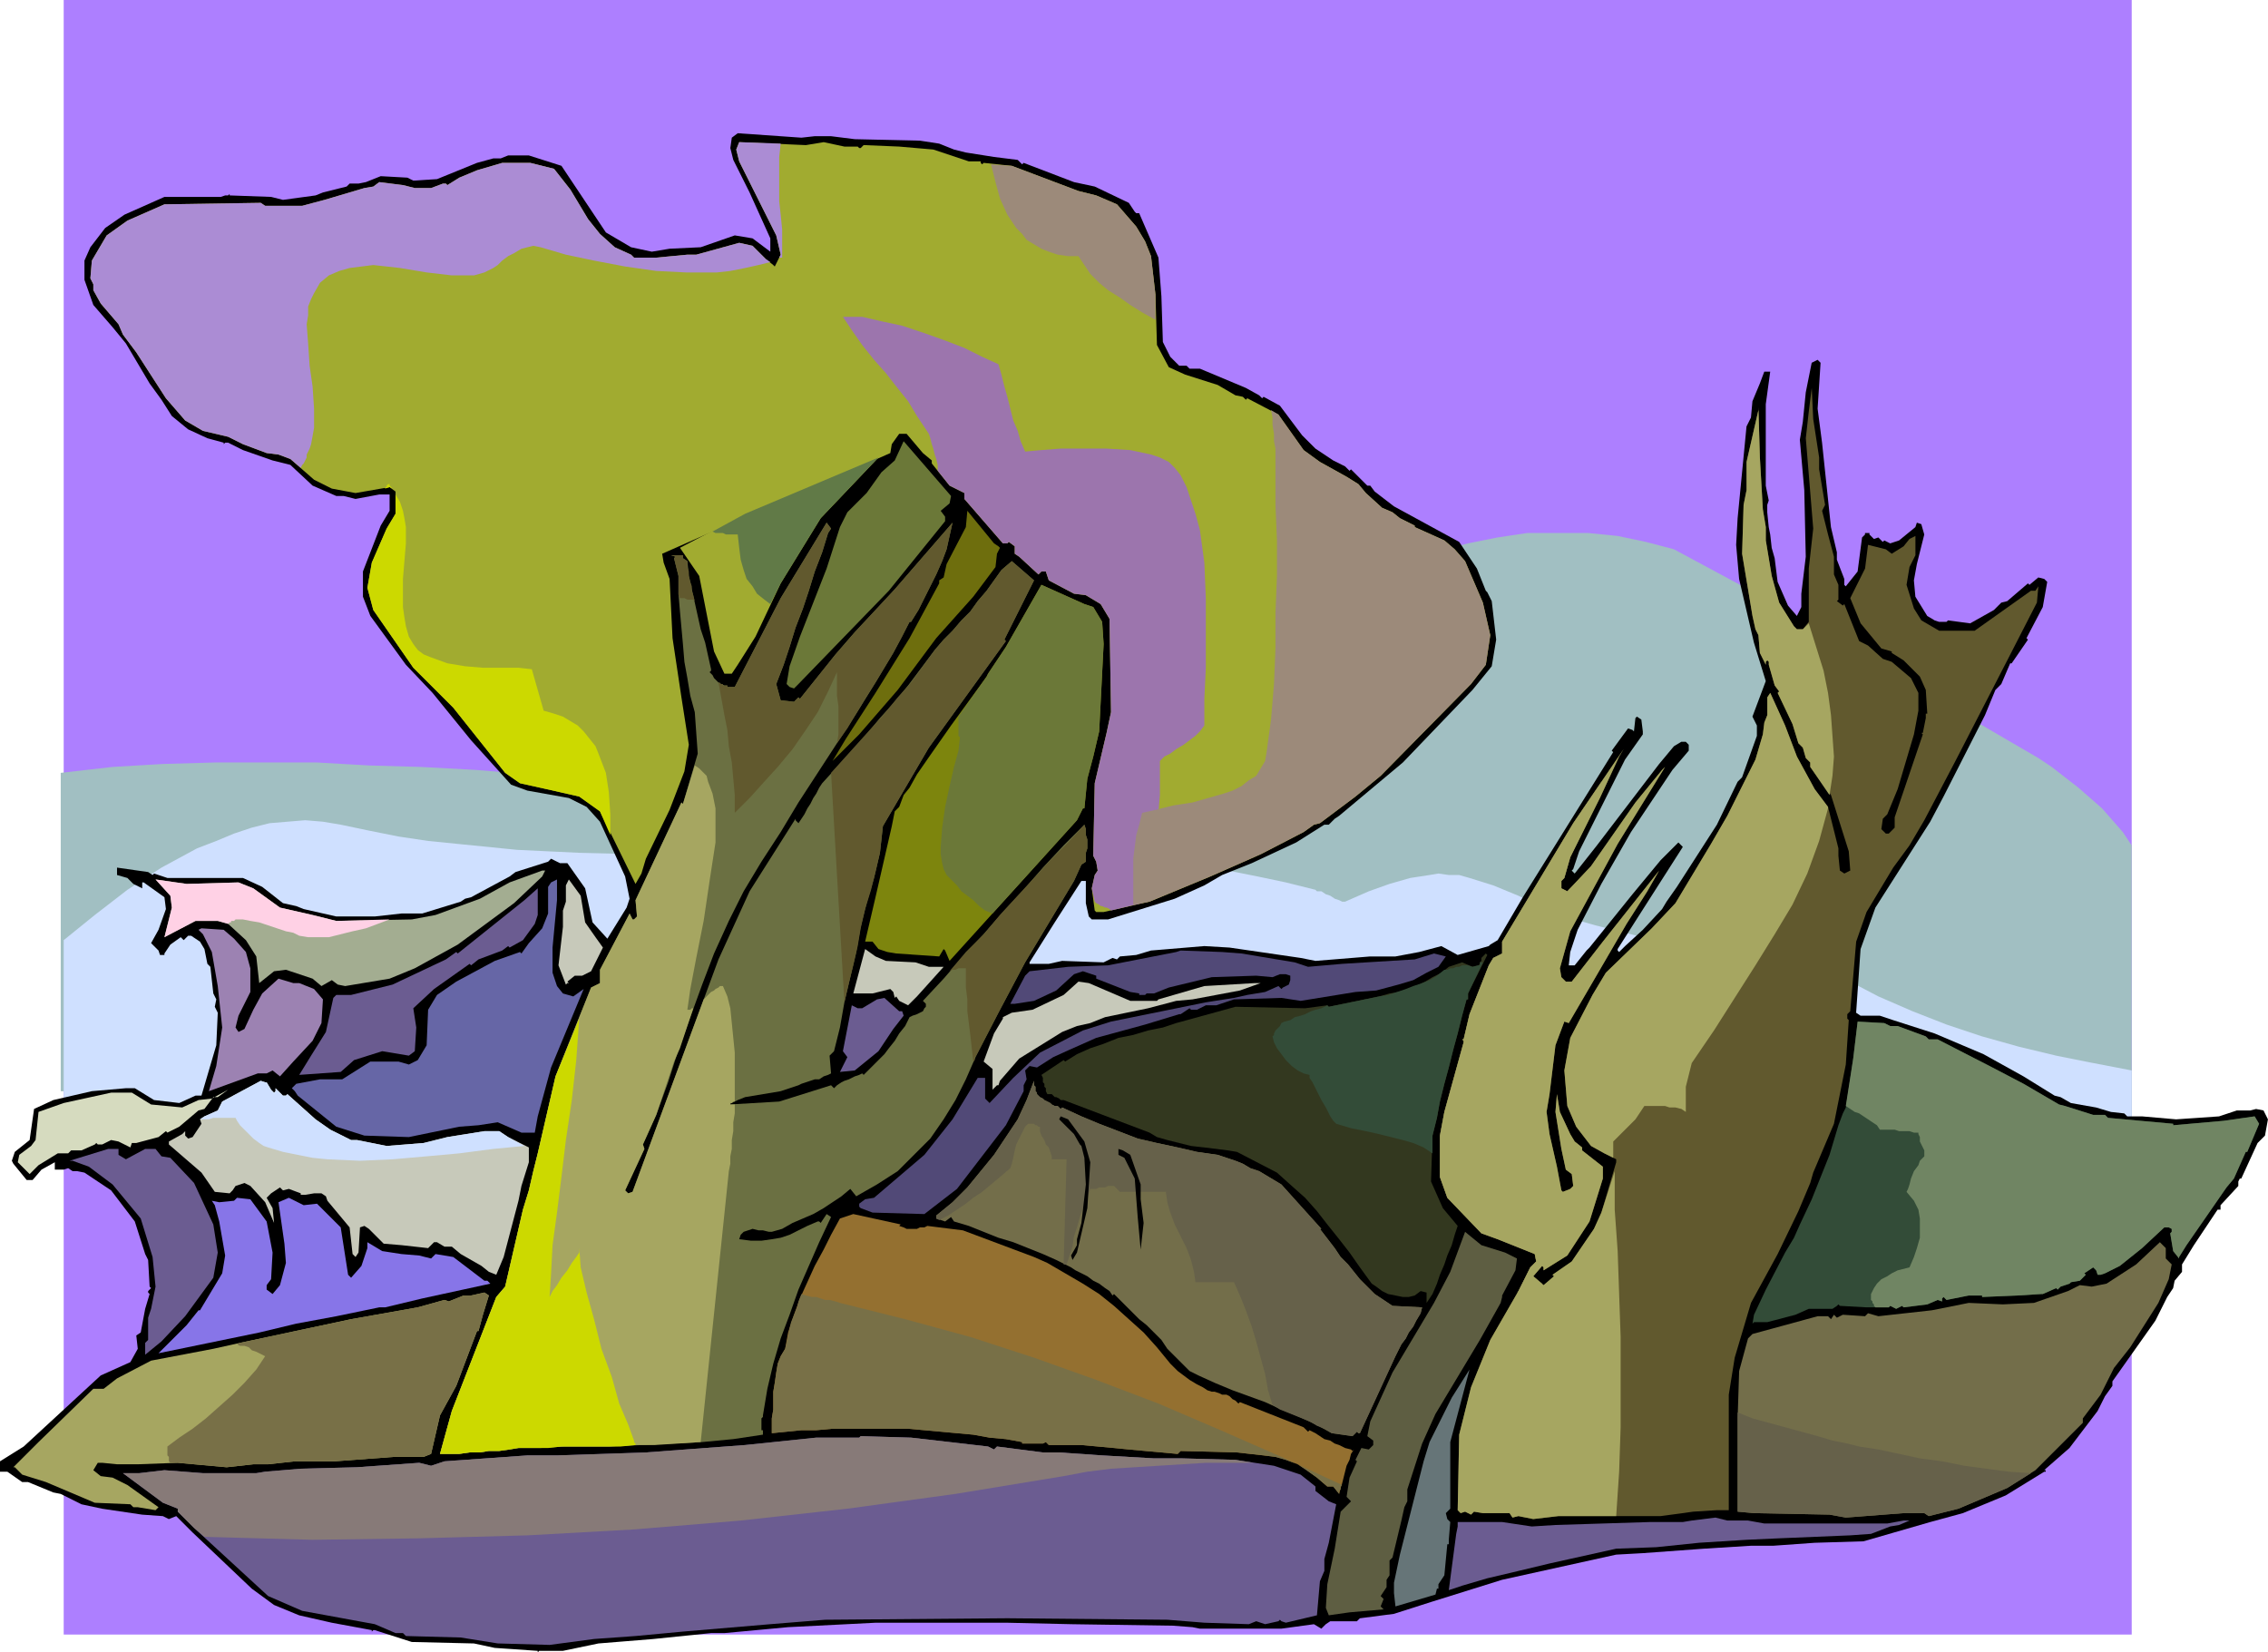 <svg xmlns="http://www.w3.org/2000/svg" fill-rule="evenodd" height="3.717in" preserveAspectRatio="none" stroke-linecap="round" viewBox="0 0 1531 1116" width="5.102in"><style>.pen1{stroke:none}.brush2{fill:#a1bfc2}.brush3{fill:#cfe0ff}.brush4{fill:#000}.brush5{fill:#a1ab30}.brush6{fill:#61592e}.brush7{fill:#6b7838}.brush14{fill:#c7c9ba}.brush15{fill:#6b5c91}.brush18{fill:#736e4a}.brush19{fill:#66614a}.brush21{fill:#334c38}.brush25{fill:#a6a661}.brush28{fill:#787047}</style><path class="pen1" style="fill:#ad7fff" d="M43 0h1396v1104H43V0z"/><path class="pen1 brush2" d="M635 460h65l-47 11-46 12-47 12-47 10-23 5-24 4-24 4-24 2-24 2-24 1-25-1-24-2-37-2-35-1-35-2h-69l-35 1-34 2-35 4v215l28 1h58l29-2 59-4 60-7 59-7 58-8 56-8 54-8h10l10-2 11-2 11-3 11-3 10-4 10-3 8-3 7-22 6-24 6-27 5-29 3-28 3-27 2-26v-23h2l3-1 2-2 3-1 3-2 3-1 3-1h1z"/><path class="pen1 brush2" d="M89 565h26l27 2 28 3 29 3 59 7 60 7 30 3 30 2 29 1 29 1 29-1 27-2 27-4 26-6 15-4 15-5 15-5 15-6 15-6 15-6 16-5 15-3 15-3 16-1 15-1h14l28-1 25-2 12-3 12-3 11-6 10-6 10-9 9-12 8-13 8-17 4-8 4-8 5-8 5-7 6-7 7-6 6-7 7-6 16-10 16-10 18-8 19-7 19-5 20-4 20-3h41l20 2 19 4 19 5 52 28 194 113 9 6 9 7 9 7 8 7 8 7 7 8 7 8 6 9v282h-55l-56-2-56-3-56-4-111-10-112-11-112-11-111-11-56-5-55-4-55-3-55-2h-22l-22 2-23 4-25 4-51 10-51 9-26 3-25 2h-24l-12-1-12-1-12-2-11-3-11-4-10-4-11-6-9-6-10-7-9-8-6-7-7-9-7-11-8-12-15-28-14-31-7-16-6-16-5-16-4-15-3-15-2-14-1-13 1-11z"/><path class="pen1 brush3" d="m1439 723-26-5-25-5-25-6-25-7-24-8-23-9-23-10-21-11v-4l-27-6-28-5-29-4-29-5-29-6-28-7-14-4-13-5-13-5-12-6-17-7-16-5-7-2h-7l-7-1-6 1-13 2-14 4-14 5-16 7h-2l-2-1-3-1-3-2-3-1-3-2h-3l-1-1-20-5-19-4-20-4-20-3-41-5-41-3-42-1-42-1h-42l-42 1-43 1h-84l-41-1-42-2-40-4-20-2-20-3-20-4-19-4-12-2-12-1-12 1-12 1-12 3-12 4-12 5-13 5-24 13-23 15-22 17-21 17v121l1 1h1l1 1h2v1l21 7 22 7 22 5 23 5 23 4 24 3 24 2 24 3 48 3 48 4 24 3 23 3 23 3 23 4 120 29 121 28 61 13 61 12 61 11 62 10 62 8 61 6 32 2 31 2 31 2h31l31 1 31-1 31-1 32-2 31-3 31-3 32-4 31-5 4-1h5l4-1 4-1 5-1h4l5-1 4-1V723z"/><path class="pen1 brush4" d="M550 92h11l16 2 44 1 13 2 10 4 8 2 19 3 16 2 3 3 1-1 34 13 14 3 23 11 4 6 1 1h2l13 30 2 26 1 31 5 10 6 6h5l2 2h7l31 13 9 5 2 2 1-1 11 6 15 20 9 9 12 8 8 4 3 3 1-1 11 11h2l3 4 13 10 44 24 12 18 6 15 1 1 3 6 3 26-3 18-13 16-47 49-43 36-3 2-4 4h-3l-19 12-30 14-20 8-12 7-20 9-45 14h-11l-2-2-2-9v-15h-3l-18 28-17 27v1h13l9-2 28 1 6-3 3 1 2-2 11-1 10-3 36-3 17 1 48 7 10 2 37-3h17l16-3 15-4 11 6 21-6 1-1 5-3 17-29 61-98-1-1 11-15 3 1 1 1 1-9 1-1 3 2 1 8v2l-12 17-31 62-4 12-1 1 2 2 15-19 42-55 10-12 5-3h3l2 2v4l-11 13-28 42-20 35-16 31-5 15-1 9h4l8-10 2-2 29-36 19-23 12-12 3 3-30 47-14 22v1l1 1 4-4 12-11 13-14 3-5 7-10 27-42 14-29 3-3 10-28v-7l-3-6 9-24-8-26-10-43-2-23 1-18 6-62 3-6 1-11 5-12 3-8h4l-3 22v55l2 10-1 3v5l1 10 1 5 1 9 2 7 2 16 7 16 6 7 3-6v-9l3-25-1-45-3-34 2-12 2-20 4-20 4-2 2 2-2 31 3 23 6 57 4 17v5l5 13v4l1 1 8-10 3-23 2-2v-1h3v1l3 3 3-1 3 3 1-1 4 2 6-2 11-9 1-3 3 1 2 7-5 20-2 11 1 11 8 13 5 3 3 1h5l1-1 15 2 16-9 5-5 4-1 14-12 1 1 6-5 4 1 2 2-3 17-11 21 1 1-11 16h-1l-6 14-4 4-7 17-28 55-9 17-37 58-10 28-3 43 3 2h13l9 3 28 9 33 14 27 15 21 13 4 1 7 4 17 3 10 3 9 1 2 2h10l23 2 29-2 12-4h9l4-1 5 1 3 6-2 11-5 5-11 24h-1l-1 2v3l-12 13v3h-2l-16 24-8 13v5l-5 6-1 5-4 6-8 16-29 41v3l-5 7-5 10-19 25-16 14-1 1h1v1h-1l-26 16-29 12-22 6-45 13-33 1-28 2h-15l-32 2-41 3-18 1-77 17-48 15-25 8-23 3-2 2h-18l-3 2-3 3-5-3-22 3h-55l-5-1-13-1-68-1-44-1h-89l-59 3-43 4h-9l-39 4-37 3-24 5h-16l-1 1v-1l-29-2-14-3-42-1-25-8h-1l-1 1v-1l-27-5-22-5-17-7-15-11-40-38-11-11-5 2-4-2-14-1-27-4-14-3-14-7-5-1-17-7h-4l-10-7H0v-7l16-10 52-48 20-9 5-9-1-9 3-2 3-16 3-10-1-1v-1l2-2-1-1-1-18-2-4-7-22-16-21-18-12-5-1h-3l-3-2-3 1h-6v-5l-9 5-6 7h-4l-9-11-1-2 2-6 10-8 3-21 13-6 26-6 23-2h6l13 8 17 2 11-5h4l10-34 1-22-2-4 1-5-2-4-2-18-2-2-2-10-3-5-6-4h-2l-3 3-2-2-7 5-4 6v1h-3l-1-3-5-5 5-9 5-14-1-8-14-10h-1v4l-6-3-4-4-7-2v-5l21 3 3 2 1-1 9 3h51l13 6 14 11 9 2 5 2 22 5h26l18-2h14l26-8 3-2 4-1 26-14 4-3 22-7 2-2 6 3h5l12 17 5 23 10 11 13-21 2-6-3-15-17-37-9-10-12-6-28-5-11-4-27-30-26-32-18-19-24-33-5-13v-17l12-31 6-10v-11h-7l-16 3-8-2h-5l-16-7-15-14-12-3-20-7-10-5h-2l-1 1v-1l-11-3-13-6-11-9-7-11-8-11-16-27-9-11-13-15-6-17v-13l4-9 10-13 13-9 27-12h38l3-1h2l1-1v1l28 1 8 2 22-3 5-2 12-3 4-1 2-2h6l5-1 10-4 18 1 4 2 16-1 27-11 11-3h5l5-2h14l22 7 16 24 14 21 17 10 14 3 12-2 21-1 23-8 12 2 12 9v-9l-14-31-11-22-2-8 1-7 4-3 43 3 9-1z"/><path class="pen1 brush5" d="m556 96 14 3h9l1 1h1l2-2 24 1 23 2 24 8h8v1l1 1 1-1 19 2 45 17 12 3 14 6 13 15 6 10 4 10 3 26 1 34 8 15 11 5 22 7 12 7 5 1 2 2 1-1 21 11 17 24 11 8 18 10 8 5 5 6 11 10 7 3 5 4 10 5v1l20 9 7 6 7 8 12 28 5 22-3 20-10 13-61 62-17 14-24 18-4 1-7 5-29 15-34 15-41 17-31 7h-5l-1-1-2-15 2-9 2-3-1-6-2-4 1-49 8-34 3-14-1-63-6-10-10-6-8-1-17-9-2-6h-3l-2 2-13-12-3-2v-5l-4-3-1 1h-3l-26-30v-4l-10-5-12-15v-2l-6-5-11-13h-5l-5 7-1 6-154 68 1 6 4 11 2 40 6 40 5 32-3 18-10 26-16 33-3 10-4 7-24-49-14-10-22-5-18-4-10-7-35-44-27-27-27-39-4-15 3-17 10-23 6-10v-15l-4-3-23 4-16-3-12-6-16-14-8-3-8-1-16-6-10-5-17-4-12-7-13-15-20-31-9-12-3-7-12-14-5-9v-4l-2-4 1-12 10-17 14-10 25-11 65-1 3 2h25l15-4 27-8 6-1 4-3 16 2 8 2h11l8-3h2l1 1 8-5 12-5 17-5h19l16 4 11 14 12 20 8 10 10 9 11 5 2 2h15l21-2h6l29-8 9 2 9 9 5 4 1 1 4-8-3-13-11-22-14-28-2-8 2-5 45 2 12-2z"/><path class="pen1 brush6" d="M1228 309v8l4 24-2 4 4 16 4 15v12l3 7v10l-1 1 4 3 1-1 10 25 6 3 10 9 6 2 13 11 5 10v12l-3 16-11 37-7 17-3 3-1 7 3 3h2l4-4v-7l19-56-1-1h1l2-10v-3h1l-1-16-4-9-11-11-8-5v-1l-7-2-14-17-7-17 10-20 2-16 12 3 4 3 8-5 4-5 4-2v13l-4 8-2 12 5 16 5 8 12 7h24l38-27h3l2-3-1 11-20 39-35 68-21 40-10 17-11 15-18 30-7 20-4 47-2 2v3l1 1-2 30-8 40-14 33-2 7-8 19-14 29-18 33-11 37-4 25v78h-8l-16 1-7 1-15 2h-69l-17 2-10-2-4 1-2-3h-18l-6-1-2 2-4-2-3 1-2-2 1-51 8-32 13-32 19-33 8-16 4-4-1-5-25-10-11-4-23-24-5-14v-28l3-16 13-47v-1l-1-1h1l4-17 13-33 3-5 6-3v-8l48-80 34-50-3 5-13 28-20 40-4 14-2 2v5l4 2 16-17 30-43 18-22 2-2-32 52-32 59-7 25 1 6 3 3h4l21-27 38-48-8 14-14 22-25 43-14 24-3-1-6 16-4 33-2 12 2 15 5 22 3 16 1 1 5-2 2-2-1-8-4-3-3-14-4-25 1-12 2 12 7 15 3 5 5 4v2l14 11v8l-9 29-15 23-16 10v-2l-1-1-6 7 7 6 7-6-1-1 13-9 15-22 5-11 10-34v-2l-8-4-9-5-10-13-6-14-2-24 4-22 15-29 9-15 31-30 16-17 24-40 11-19 19-38 5-17 1-8 2-5v-12l2-3 10 22 8 21 12 22 9 12 7 28v5l1 10 3 2 4-2-1-13-12-38-14-19v-3l-3-3-2-7-3-3-4-13-10-21 1-1-3-4-4-14v-2l-1-1-1 1v2l-4-8-1-12-2-4-2-9-7-42 1-33 2-10v-19l8-35v-2l1 34 2 35 2 12v9l4 24 5 18 10 16 2 2h4l4-5v-36l3-27-5-61 2-18 2-16 1 21 4 26z"/><path class="pen1 brush7" d="m641 340-6 5 3 4v3l-38 47-61 63-3 3-3-1-2-2 2-12 7-20 18-46 9-28 5-10 13-13 10-14 9-8 6-13 32 37-1 5z"/><path class="pen1" style="fill:#6e6e0d" d="m674 369 1 1-2 4-1 9-15 20-25 28-26 35-26 30-18 18 9-15 20-31 23-37 20-37v-2l3-2 2-9 13-25 1-11 18 22 3 2z"/><path class="pen1 brush5" d="m527 394-17 36-12 19-4 6h-5l-7-15-10-51-13-19 44-23 90-38-39 41-27 44z"/><path class="pen1" style="fill:#947030" d="M521 966v-8l1-6v-12l1-6 1-7 1-6 2-5 3-5 2-11 4-12 4-11 5-11 5-11 6-11 5-10 6-11 9-3 32 7-1 1 3 1 2 1h7l2-1h3l2-1 24 3 48 18 9 4 12 7 12 7 11 7 10 8 10 9 10 9 9 10 9 11 2 2 3 3 4 3 4 3 5 3 4 2 3 2 3 1h2l3 1 2 1h3l2 1 2 2 2 1 2 2 1-1 43 17 3 3 1-1 4 2 3 2 3 2 4 1 3 2 3 1 4 2 4 1 1 1 1-1-2 3-1 4-2 4-1 4-1 4-1 4-1 3-1 4-4-5h-4l-7-6-7-5-6-4-8-3-7-2-8-1-9-1-9-1-38-1-2 2-11-1-11-1-11-1-10-1-11-1-11-1h-22l-2-2-2 1h-14v-1l-11-2-11-1-11-2-11-1-11-1-11-1-11-1h-51l-11 1h-10l-10 1-10 1v-2z"/><path class="pen1" style="fill:#6b7042" d="m559 360-4 13-5 13-4 13-4 12-5 13-4 13-4 12-5 13 3 11 9 1 3-3 1 1 12-15 12-15 13-15 14-15 13-14 13-15 13-15 13-15-2 9-2 9-3 8-4 9-4 8-4 8-4 8-5 8h-1l-11 21-12 20-13 21-13 20-13 20-13 20-12 20-13 20-12 20-10 20-10 22-8 21-8 22-8 22-7 22-8 22-9 20 1 3-13 28 2 2 3-1 58-157 21-46 31-49v1l2 2 2-3 2-3 2-4 2-3 2-4 2-3 2-4 2-3 10-11 10-11 10-11 9-11 10-11 9-11 9-12 9-12 6-7 6-6 6-7 6-6 5-7 6-7 5-7 5-7 7-6 15 13-20 40 1 1-52 72-31 53-2 18-4 17-5 17-4 16-3 17-4 17-4 17-3 17-4 16-3 3 1 12-2 1-3 1-3 2h-3l-3 1-3 1-3 1-2 1-6 2-6 2-6 1-6 1-6 1-6 1-5 2-6 3 34-2 35-11 2 2 2-2 3-2 2-1 3-1 2-1 2-1 3-1 2-1 1 1 5-5 5-5 4-4 3-4 4-5 3-5 4-5 3-6 2-1 3-1 2-1 2-1 1-2 1-1v-2l-2-2 14-15 13-15 14-15 13-15 14-15 13-15 14-15 14-14 1 3v4l1 3v6l-1 3v6l-3 2-5 11-33 55-18 34-15 29-7 16-7 14-8 13-9 13-11 11-11 11-14 9-14 8-4-5-6 5-6 4-6 4-7 4-7 3-7 3-7 4-7 2h-2l-4-1h-3l-4-1-3 1-3 1-2 2-1 3 8 1h7l7-1 6-1 6-2 6-3 6-3 7-3h1l1 1 4-6 3 2-8 17-7 16-7 16-6 17-6 16-5 17-4 17-3 18v1l-1 1v8h1v3l-20 3-21 2-20 1-21 1-21 1h-42l-20 1-6 1-7 1h-7l-6 1h-7l-7 1h-13l8-29 30-77 6-7 9-39 3-13 4-13 3-13 3-12 3-13 3-13 3-13 3-13 24-60 6-3v-9l20-38 2 4h1l2-2-1-11 31-66 1 1 10-34-2-28-3-11-2-12-2-11-1-12-1-11-1-11-1-12v-12l-3-12 1-1-3-1h8v2l3 2 1 10 2 9 2 9 2 9 2 9 3 9 2 9 2 9v1l-1 1 2 2 1 2 1 1 1 1 1 1 2 1 2 1h2v1h5l31-60 31-51 3 4-2 3z"/><path class="pen1" style="fill:#7d850d" d="m738 410 6 10 1 15-3 59-4 17-4 15-2 20h-1l-4 8-86 95-3-7-1-1-3 5-29-2-6-1-6-2-4-5h-5l7-30 11-48 2-10 3-3 3-8 4-5 5-9 9-13 14-20 24-33 1-2 12-18 24-42 29 13 6 2z"/><path class="pen1" style="fill:#a3ad91" d="m366 592-19 18-38 28-29 16-17 7-30 5-5-1-4-3-7 4-6-5-18-6-8 1-10 8-2-18-7-11-12-11-7-2h-15l-21 11 5-20-1-8-10-11 21 3 35-1 10 4 18 13 22 5 16 4 51-1 16-3 30-11 20-11 22-8h2l-2 4z"/><path class="pen1" style="fill:#6666a6" d="M373 640v17l3 9 4 5 7 2 7-5-22 53-9 33-2 11h-9l-16-7-13 2-13 1-34 7-30-1-19-6-26-21-2-3-2-2 3-3 16-3h15l19-12h19l7 2 6-3 6-10 1-24 6-10 13-9 26-14 17-6 1 1 5-7 9-10 4-10v-18l2-3 4-2v14l-3 32z"/><path class="pen1 brush14" d="m395 623 7 10 5 7-8 16-6 3h-5l-5 4 1 1h-1l-1 1-5-13 3-26v-11l2-6v-11l2-4 8 11 3 18z"/><path class="pen1 brush15" d="m361 624-8 11-9 5-1-1-4 3-16 6-5 4-1-1-24 17-14 13 2 13-1 16-4 3-18-3-19 6-9 8-28 2 8-13 10-16 5-23 2-2h10l28-7 36-17 7-5 1 1 45-36 9-8v18l-2 6z"/><path class="pen1" style="fill:#9c82b2" d="m158 634 8 9 3 11v16l-8 16-2 8 2 3 4-2 6-13 6-11 11-10 10 3h4l10 4 6 7-1 16-6 12-13 14-9 10-5-4-4 2h-6l-33 12 5-17 4-26-3-28-4-23-6-12-3-3 2-1 15 1 7 6z"/><path class="pen1 brush14" d="m598 649 20 1 9 3h10l-18 20-6 6-6-3-2-3-1 1-1-4-2-2-12 3h-13l8-30 7 5 7 3z"/><path class="pen1" style="fill:#514977" d="m838 644 36 6 9 3 23-2 49-3 13-4 8 2-5 7-8 4-9 5-10 3-15 4-14 1-37 6-13-2-32 1-12 4h-7l-6 3h-4l-1-1-6 4h-1l-23 7-33 9-18 8-11 5-11 7-5-1-3 3 1 6-2 4v4l-12 23-33 43-22 17-35-1-8-3-1-1v-2l4-3 6-1 34-29 19-24 17-28h5v14l3 3 16-17 18-17 29-15 19-6 64-13 19-3 9-2 12-2 9-4 2 2 1-1 4-2 1-3v-3l-3-1h-4l-5 2-11-1-30 1-29 7-10 4h-5l-1 1h-4v-1l-6-1-23-9v-2l-9-3-6 2-12 11-15 7-13 2h-3l10-19 3-3 26-3 27-1 46-9 3-1 28 1 13 1z"/><path class="pen1 brush18" d="m701 740 1 1 2 1 1 1 2 1 2 1 1 1 2 1h2l2 2 1-1 13 6 12 5 13 5 13 5 13 3 14 3 13 3 14 2 6 2 6 2 5 2 5 3 6 2 5 3 5 3 5 3 27 30h-1l10 13 4 6 5 5 4 5 4 5 5 5 5 5 6 4 6 4 20 1-1 4-3 5-2 4-3 4-2 4-3 4-2 4-2 4-24 52h-1l-1-1-3 3-14-2-11-6-11-5-12-5-11-5-11-4-11-4-12-5-11-5-6-3-5-5-5-5-5-5-4-6-5-5-5-5-5-4-5-5-12-12-1 1-2-3-3-2-4-3-4-2-4-3-4-2-4-2-3-2-10-5-9-4-10-4-10-4-10-3-10-4-10-4-10-3-2-3-4 3-6-2v-2l11-9 10-10 9-11 9-11 8-12 8-12 6-13 5-13v3l1 1v3l1 1v1l1 1z"/><path class="pen1 brush19" d="m634 824 6-3 6-4 6-4 5-4 6-4 6-5 6-5 7-6 1-3 1-4 1-5 1-4 2-4 2-4 2-4 2-2h4l1 1h1l1 1h1v3l1 3 2 3 1 3 2 2 1 3 1 3v2h10l-2 71h2l2-6 2-6 1-7 2-6 2-7 2-6 3-7 2-6h4l2-1h4l2-1h4l4 4h31l1 7 2 7 3 8 4 8 4 8 3 8 2 8 1 7h26l4 9 4 10 4 11 3 10 3 11 3 11 2 11 3 10 5 3 5 2 5 2 5 2 5 2 5 3 5 2 5 3 14 2 3-3 1 1h1l24-52 2-4 2-4 3-4 2-4 3-4 2-4 3-5 1-4-20-1-6-4-6-4-5-5-5-5-4-5-4-5-5-5-4-6-10-13h1l-27-30-5-3-5-3-5-3-6-2-5-3-5-2-6-2-6-2-14-2-13-3-14-3-13-3-13-5-13-5-12-5-13-6-1 1-2-2h-2l-2-1-1-1-2-1-2-1-1-1-2-1-1-1-1-1v-1l-1-1v-3l-1-1v-3l-5 13-6 13-8 12-8 12-9 11-9 11-10 10-11 9v2l2 1z"/><path class="pen1" style="fill:#33381f" d="M991 671v4h-1l-3 11-3 12-3 11-3 12-3 11-3 12-2 11-3 12-1 31 8 18 10 12-2 6-2 7-3 7-2 6-3 7-2 6-3 7-4 6v-7l-4-1-4 3-4 1h-4l-5-1-5-1-4-2-4-3-3-2-8-11-7-10-7-9-8-10-7-9-8-9-9-8-10-9-27-14-6-1-8-1-8-1-9-1-8-2-8-2-7-2-5-3-58-22h-2l-1-1-2-1h-1l-1-1-1-1h-3l-1-2v-2l-1-1v-2l-1-1v-3l-1-2 15-10 1 1 8-5 9-4 9-3 10-4 10-2 10-3 10-2 9-3 40-11 47 1 15-2 1 1 34-7 7-2 6-1 6-2 6-2 6-3 5-3 6-3 5-4 9-3 7 3 4-1 1-1v-1l1-1v-2l1-1 1-1 1-1 1 1-13 26z"/><path class="pen1 brush14" d="M763 676h18l1-1 31-9 34-2h4l-14 5-32 6-11 1-19 5-29 6-10 4-9 2-10 4-29 18-13 15-1 3h-1l-3 3v-14l-6-5 7-19 6-10v-1l6-3 14-2 21-10 10-9 7 1 28 12z"/><path class="pen1 brush15" d="m609 683 1 3-7 9-10 15-16 13-10 1 5-10-3-4 6-31 4 2h3l10-6 5-1 10 9h2z"/><path class="pen1 brush21" d="M1276 693h5l19 7 2 2h6l37 19 21 11 24 14 4 1 19 6h8l2 2 11 1 11 1 22 2v1l34-3 21-3 3 5-8 19h-1l-8 18-5 6-27 39-5 8v1l-4-5-2-12 1-1v-2l-2-1h-3l-15 14-15 12-10 5-3 1h-2l-1-3-2-2-6 4 1 1-4 4-6 1-1 1-6 2-2 2-1-1-9 4h-1l-16 1-24 1v-1h-9l-15 3-2-2-1 1v2l-3-1-7 3-16 2-1-1-4 2-4-2-1 1h-15l-18-1-1-1-1 1-3 2h-16l-9 4-19 5h-9l-1 1 1-6 8-17 13-25 6-10 4-9 8-17 12-30 6-20 3-8 2-4 5-33 3-25 18 1 4 2z"/><path class="pen1 brush14" d="m180 731 3 5 2 2 1-1v-2l5 5h2l1-1 19 17 10 7 14 7h4l20 4 25-2 16-4 25-4h10l6 4 14 7v10l-5 16-2 10-10 38-5 12-5-2-5-4-14-8-6-5h-5l-5-3h-2l-4 4-18-2-12-1-10-10-3-2-3 1-1 17-2 3-2-2-2-18-15-18-1-3-3-2h-5l-6 1h-3v-1l-8-3-4 1-2-2-6 4-3 3 4 7 1 10-6-14-10-11-4-2-6 2-2 3-2 2-10-1-9-13-22-19v-2l9-5 3-3-1 1v3l2 2 3-1 6-9-1-3 3-2 9-4 3-6 26-14 3 1h1z"/><path class="pen1" style="fill:#d6dbbf" d="m144 741-6 8-4 1-13 11-8 4-1-1-5 4-15 4h-3l-1 3-8-4-5-1-6 3h-3l-1-1-1 1-9 4h-7l-2 2h-7l-13 8-6 6-8-8 1-5 8-6 3-4 2-19 17-6 32-7h14l13 8 21 2 11-5 9-1 11-6-7 5h-3z"/><path class="pen1 brush4" d="m732 771 4 14-2 31-7 30-3 5-1-3 4-7v-4l3-11 3-26-1-18-2-8-1-1-4-7-10-10 1-2 5 2 11 15z"/><path class="pen1 brush15" d="m80 780 5 3 13-7h7l4 5 6 1 16 17 13 28 3 19-3 17-19 26-16 17-11 9v-8l2-2v-15l2-6 3-15-2-20-8-26-19-23-16-12-11-4h-2l26-8h7v4z"/><path class="pen1 brush4" d="m763 780 7 20v10l2 16-2 18-2-22-2-26-7-14-4-2v-4l3 1 5 3zm299 34-6-7 11 8-5-1z"/><path class="pen1" style="fill:#8775e8" d="m180 825 4 21-1 18-3 4v3l4 3 5-6 4-15-1-13-4-28 7-3 10 5 9-1 16 16 5 32 2 2 7-8 4-12v-4l10 6 13 2 12 1 8 2 3-3 12 2 21 16h2l2 2-46 10-25 6h-4l-29 6-27 5-25 6-68 14 19-19 8-10h1l15-25 2-12-4-23-3-11-2-3 5 1 10-1 2-2 9 1 11 15z"/><path class="pen1" style="fill:#5e5e42" d="m1016 846 8 4-1 8-9 17v1l-1 4-14 25-30 50-9 20-10 31v8l-2 4-2 9-6 25-2 2v10l-2 3v5l-4 6 2 2-2 5 2 2-23 2-14 2-2-5 1-16 5-24 4-25 7-7-3-3 2-13 5-11-1-1 4-8 5 1 3-3v-3l-4-3 2-10 15-33 28-47 11-21 10-27 11 9 16 5z"/><path class="pen1 brush18" d="m1462 850 4 4-2 10-7 16-19 30-11 14-9 18-12 16v3l-32 32-19 12-33 14-20 5-3-2h-14l-39 3-11-2-51-1-11-1v-64l1-31 6-22 3-3 44-12h7l2 2 2-3 2 2 4-2 15 1 2-2 7 2 36-4 25-5 23 1 21-1 23-8 8-4 8 1 10-2 20-13 16-15 4 4v7z"/><path class="pen1 brush25" d="m326 888-3 11h-1l-14 37-11 20-6 26-5 2h-20l-40 3h-27l-18 2h-10l-18 2-33-3-27 1H79l-10-1h-3l-3 5 5 4 8 1 10 5 21 15-2 2-12-2h-3l-2-2-24-1-33-14-16-5-5-5H9l17-17 37-36h7l9-7 23-12 42-8 18-4 75-16 45-8 18-5 3 1 10-4h5l9-2 3 2-4 13z"/><path class="pen1" style="fill:#667578" d="m979 1019-3 3 1 4 2 2-1 12v3h-1l-2 21-4 6v3h-1l-1 4-27 8-1-9v-7l4-19 16-63 4-13 15-30 12-19-13 49v45z"/><path class="pen1 brush15" d="m641 974 26 3 4 2 2-2 31 4h11l29 2 35 2h19l36 1 26 4 18 6 10 8v3l9 7 5 2-5 26-3 11v8l-3 7-2 23-21 5-3-1-1-1-1 1-9 2-6-2-5 2-30-1-25-2-108-1-123 1-37 3-59 5-32 3-28 2-30 4-35-1-25-4-37-1-2-2h-5l-14-6-49-9-23-10-50-46-11-11v-2l-10-4-27-20h11l17-2 26 2h36l6-1 24-2 38-1 42-3 8 2 9-3 56-4h20l60-2 67-5 48-5h29l1-1 34 1 26 3zm539 53 11 2h83l11-2h4l-7 3-6 1-13 5-14 1-48 2-22 1-32 2-29 3-27 1-45 10-25 6-17 4-17 5-9 3 5-38 1-5v-3h30l20 3 16-1 64-2h22l6-1 16-2 8 2h14z"/><path class="pen1" style="fill:#877a78" d="M846 988h-32l-16 1-16 1-16 1-16 1-16 2-16 3-73 12-73 10-72 8-72 6-72 4-73 2-72 1-73-2-7-6-11-11v-2l-10-4-27-20h11l17-2 26 2h36l6-1 24-2 38-1 42-3 8 2 9-3 56-4h20l60-2 67-5 48-5h29l1-1 34 1 26 3 26 3 4 2 2-2 31 4h11l29 2 35 2h19l36 1 12 2z"/><path class="pen1 brush25" d="m469 517 3 2 2 2 3 3 1 4 3 8 2 10v23l-2 13-2 13-4 27-5 25-4 21-2 14h2l1-1h1l-3 9-3 9-3 9-4 9-3 9-3 9-3 9-3 9-9 20 1 3-13 28 2 2 3-1 48-130 2-2 1-1 2-2 2-1 1-1 2-1 1-1h2l3 7 2 8 1 10 1 10 1 10v33h-1l-1 1h-1v1h-1 4v6l-1 6v6l-1 6v6l-1 5v5l-1 5-19 183-15 1-16 1h-15l-16 1h-30l-16 1h-15l-6 1-7 1h-7l-6 1h-7l-7 1h-13l8-29 30-77 6-7 9-39 3-13 4-13 3-13 3-12 3-13 3-13 3-13 3-13 24-60 6-3v-9l20-38 2 4h1l2-2-1-11 31-66 1 1 8-26z"/><path class="pen1 brush28" d="M1081 528v2l-1 1v4l-1 2v3l-1 2-18 37-4 14-2 2v5l4 2 10-10-4 15-5 14-5 14-6 14-7 13-8 12-10 13-10 11v11l1 10 2 10 3 10 6 19 6 19 7 19 4 19 2 10v21l-1 11-1 1v-2l-1-1-6 7 6 5v1h-2l-2 1-2 1h-2l-2 1-3 1h-2l-2 1 1-1 8-16 4-4-1-5-25-10-11-4-23-24-5-14v-28l3-16 13-47v-1l-1-1h1l4-17 13-33 3-5 6-3v-8l48-80 19-28z"/><path class="pen1 brush25" d="m1221 421 5 16 5 16 3 15 2 15 1 14 1 14-1 13-2 13-13-19v-3l-3-3-2-7-3-3-4-13-10-21 1-1-3-4-4-14v-2l-1-1-1 1v2l-4-8-1-12-2-4-2-9-7-42 1-33 2-10v-19l8-35v-2l1 34 2 35 2 12v9l4 24 5 18 10 16 2 2h4l4-4zm13 125-3 11-3 11-4 11-4 11-10 21-12 20-13 21-14 22-14 22-15 22-1 4-1 4-1 4-1 4v17l-3-2-4-1h-4l-3-1h-14l-2 3-2 3-2 3-3 3-3 3-3 3-3 3-3 3v11l-6-3-9-5-10-13-6-14-2-24 4-22 15-29 9-15 31-30 16-17 24-40 11-19 19-38 5-17 1-8 2-5v-12l2-3 10 22 8 21 12 22 9 12v1zm-144 245v26l2 28 1 29 1 29v61l-1 30-2 30h-39l-17 2-10-2-4 1-2-3h-18l-6-1-2 2-4-2-3 1-2-2 1-51 8-32 13-32 19-33 8-16 4-4-1-5-25-10-11-4-23-24-5-14v-28l3-16 13-47v-1l-1-1h1l4-17 13-33 3-5 6-3v-8l48-80 34-50-3 5-13 28-20 40-4 14-2 2v5l4 2 16-17 30-43 18-22 2-2-32 52-32 59-7 25 1 6 3 3h4l21-27 38-48-8 14-14 22-25 43-14 24-3-1-6 16-4 33-2 12 2 15 5 22 3 16 1 1 5-2 2-2-1-8-4-3-3-14-4-25 1-12 2 12 7 15 3 5 5 4v2l14 11v8l-9 29-15 23-16 10v-2l-1-1-6 7 7 6 7-6-1-1 13-9 15-22 5-11 9-28z"/><path class="pen1 brush6" d="M459 404h3l2 1h4l1 1-1-4-1-3v-3l-1-3-1-4v-3l-1-3v-4l-3-2v-2h-8l3 1-1 1 3 12v13l1 2zm26 57 2 11 2 11 2 10 1 11 2 11 1 11 1 11v12l10-10 9-10 10-11 10-12 9-13 8-12 7-14 6-13v16l1 7v19l-1 6 7-10 6-10 6-10 7-11 6-10 6-10 6-11 5-10h1l5-8 4-8 4-8 4-8 4-9 3-8 2-9 2-9-13 15-13 15-13 15-13 14-14 15-13 15-12 15-12 15-1-1-3 3-9-1-3-11 5-13 4-12 4-13 5-13 4-12 4-13 5-13 4-13 2-3-3-4-31 51-31 60h-5v-1h-3v-1h-2v-1h-1zm76 61 9 155 3-13 3-12 3-13 2-12 3-13 4-13 3-12 3-13 2-18 31-53 52-72-1-1 20-40-15-13-7 6-5 7-5 7-6 7-5 7-6 6-6 7-6 6-6 7-8 11-8 11-9 10-9 11-9 10-9 10-9 10-9 10zm80 134 2-1h2l2-1h5v13l1 8v8l1 8 1 8 1 9 1 9 1-1v-2l1-1 15-29 18-34 33-55 5-11 3-2v-6l1-3v-6l-1-3v-4l-1-3-11 12-12 12-11 12-12 13-11 12-11 13-12 12-11 13z"/><path class="pen1 brush21" d="M1001 650h-2v2h-1l-4 1-3-1h-4l-2 1h-2l-2 1h-2l-2 1h-2l-5 4-5 3-5 2-6 2-5 2-6 2-6 2-6 1-34 7-1-1-4 2-4 1-3 1-4 2-3 1-4 1-3 2-4 1-2 1-1 2-1 1-2 2-1 2v1l-1 1 1 4 2 4 3 4 3 4 4 4 4 3 4 2 4 1v2l2 3 3 6 3 6 3 5 3 6 2 3 2 2 10 3 10 2 9 2 8 2 8 2 7 2 7 3 6 4v-12l3-12 2-11 3-12 3-11 3-12 3-11 3-12 3-11h1v-4l10-21z"/><path class="pen1" d="m527 97-1 9v30l1 9 1 10v19h-2l1-2-3-13-11-22-14-28-2-8 2-5 28 1zm-7 80-8 2-9 2-10 2-9 1h-21l-20-1-21-3-21-4-19-4-17-5-5-1-4 1-4 1-5 3-4 2-4 3-3 3-3 2-6 3-7 2h-15l-17-2-18-3-9-1-9-1-8 1-8 1-7 2-7 3-6 5-4 7-2 4-2 5v6l-1 6 1 13 1 15 2 14 1 15v13l-2 11-1 3-1 2-1 2v2l-1 2-1 2-1 1-1 2-7-6-8-3-8-1-16-6-10-5-17-4-12-7-13-15-20-31-9-12-3-7-12-14-5-9v-4l-2-4 1-12 10-17 14-10 25-11 65-1 3 2h25l15-4 27-8 6-1 4-3 16 2 8 2h11l8-3h2l1 1 8-5 12-5 17-5h19l16 4 11 14 12 20 8 10 10 9 11 5 2 2h15l21-2h6l29-8 9 2 9 9 3 2z" style="fill:#ab8cd4"/><path class="pen1 brush7" d="M647 484v13l1 1-1 9-3 11-3 13-3 14-2 14-1 13v5l1 6 1 4 2 4 4 4 3 3 3 4 4 3 4 3 4 4 4 3 5 2 57-63 4-8h1l2-20 4-15 4-17 3-59-1-15-6-10-6-2-29-13-24 42-12 18-1 2-19 27z"/><path class="pen1" style="fill:#617a47" d="m481 359 2 1h5l2 1h8l1 9 1 8 2 7 2 6 4 5 3 5 5 4 4 3 7-14 27-44 39-41-90 38-22 12z"/><path class="pen1" style="fill:#9c75ad" d="m569 214 6 9 7 10 8 10 8 9 7 9 8 10 6 10 6 9 2 3 1 3 1 4 1 3 1 4 1 3 1 4v4l8 10 10 5v4l26 30h3l1-1 4 3v5l3 2 13 12 2-2h3l2 6 17 9 8 1 10 6 6 10 1 63-3 14-8 34-1 49 2 4 1 6-2 3-2 9 2 9 1 1 2 1 1 1h1l2 1h1l2 1 1 1 25-6 2-11 2-12 2-12 1-13v-12l1-12v-23l3-3 4-2 4-3 5-3 4-3 4-3 3-3 3-4v-18l1-21v-47l-1-24-3-22-3-11-3-9-3-9-4-8-4-5-4-4-6-3-6-2-14-3-16-1h-31l-13 1-11 1-3-7-2-7-3-7-2-8-2-8-2-7-2-8-2-7-11-5-12-6-13-5-14-5-15-5-14-3-13-3h-13z"/><path class="pen1" d="m669 111 3 12 3 11 5 11 6 9 4 4 3 4 5 3 5 3 5 2 6 2 7 1h7l4 6 4 6 6 6 6 5 8 5 7 5 8 5 9 5v-17l-3-26-4-10-6-10-13-15-14-6-12-3-45-17-14-1zm189 166 1 5v5l1 6v5l1 5v38l1 24v24l-1 25v24l-1 24-2 24-3 22-1 6-3 5-3 5-5 3-5 4-6 3-6 2-7 2-14 4-13 2-12 3-9 2-2 8-2 7-1 8-1 8v31l11-2 41-17 34-15 29-15 7-5 4-1 24-18 17-14 61-62 10-13 3-20-5-22-12-28-7-8-7-6-20-9v-1l-10-5-5-4-7-3-11-10-5-6-8-5-18-10-11-8-17-24-5-3z" style="fill:#9c8a7a"/><path class="pen1 brush3" d="M135 756h6l3-1h15l1 2 2 3 3 3 3 3 3 3 4 3 3 2 3 1 10 3 10 2 10 2 10 1 22 1 22-1 23-2 22-2 23-3 21-2-11-6-6-4h-10l-25 4-16 4-25 2-20-4h-4l-14-7-10-7-19-17-1 1h-2l-5-5v2l-1 1-2-2-3-5h-1l-3-1-26 14-3 6-9 4-3 2z"/><path class="pen1" style="fill:#ffd1e5" d="m154 624 1-1h1v-1h2l1-1h5l5 1 6 1 6 2 6 2 6 2 5 1 4 2 6 1h14l8-2 8-2 9-2 8-3 8-3-36 1-16-4-22-5-18-13-10-4-35 1-21-3 10 11 1 8-5 20 21-11h15l7 2z"/><path class="pen1 brush28" d="m160 908 2 1h3l3 1 2 2 3 1 2 1 2 1 2 1-6 9-8 9-8 8-9 8-9 8-9 7-9 6-8 6v6l1 1v3l1 1h5l33 3 18-2h10l18-2h27l40-3h20l5-2 6-26 11-20 14-37h1l3-11 4-13-3-2-9 2h-5l-10 4-3-1-18 5-45 8-75 16-2 1zm381-34 3 1 4 1h3l3 1 3 1h3l4 1 3 1 44 11 44 12 43 14 42 15 42 16 42 18 41 18 41 19-1 1v2l-1 1v2l-4-5h-4l-7-6-7-5-6-4-8-3-7-2-8-1-9-1-9-1-38-1-2 2-11-1-11-1-11-1-10-1-11-1-11-1h-22l-2-2-2 1h-14v-1l-11-2-11-1-11-2-11-1-11-1-11-1-11-1h-51l-11 1h-10l-10 1-10 1v-10l1-6v-12l1-6 1-7 1-6 2-5 3-5 1-4 1-5 1-5 1-4 2-5 2-5 1-4 2-5z"/><path class="pen1" style="fill:#708563" d="m1246 747 3 2 3 2 3 1 3 2 3 2 3 2 3 2 2 3h10l3 1h7l3 1h3v1l1 2v3l1 2 1 2 1 2v4l-1 1-2 2-1 3-3 4-2 5-1 4-1 3-1 2 5 6 3 6 1 6v13l-2 7-2 6-3 7-4 1-4 1-4 2-3 2-4 2-3 3-2 3-2 4v4l1 1v1l1 1v1l1 1h9l1-1 4 2 4-2 1 1 16-2 7-3 3 1v-2l1-1 2 2 15-3h9v1l24-1 16-1h1l9-4 1 1 2-2 6-2 1-1 6-1 4-4-1-1 6-4 2 2 1 3h2l3-1 10-5 15-12 15-14h3l2 1v2l-1 1 2 12 4 5v-1l5-8 27-39 5-6 8-18h1l8-19-3-5-21 3-34 3v-1l-22-2-11-1-11-1-2-2h-8l-19-6-4-1-24-14-21-11-37-19h-6l-2-2-19-7h-5l-4-2-18-1-3 25-5 32z"/><path class="pen1" d="m391 688-2 28-3 27-4 27-3 25-3 24-3 22-1 19-1 16 2-4 3-4 3-5 4-5 3-5 3-4 2-3v-3l1 13 4 17 5 18 5 20 7 19 5 18 6 14 4 11v1l1 1v1l-10 1h-40l-9 1h-20l-6 1-7 1h-7l-6 1h-7l-7 1h-13l8-29 30-77 6-7 9-39 3-13 4-13 3-13 3-12 3-13 3-13 3-13 3-13 16-39zM262 327h1v1l1 1 1 1-2-1-3 1v-1h1v-1l1-1zm5 7 3 5 2 6 1 5 1 6v11l-1 12-1 12v19l1 7 1 6 2 7 3 5 3 4 4 3 5 2 11 4 12 2 12 1h24l9 1 8 28 7 2 6 2 5 3 5 3 4 4 4 5 4 5 2 5 5 13 2 13 1 15v14l-7-16-14-10-22-5-18-4-10-7-35-44-27-27-27-39-4-15 3-17 10-23 6-10v-13z" style="fill:#ccd900"/><path class="pen1 brush19" d="m1173 954 10 4 11 3 11 3 11 3 11 3 10 3 10 2 8 2 13 2 14 3 14 3 15 2 15 3 15 2 15 2 15 1-16 10-33 14-20 5-3-2h-14l-39 3-11-2-51-1-11-1v-67z"/></svg>
